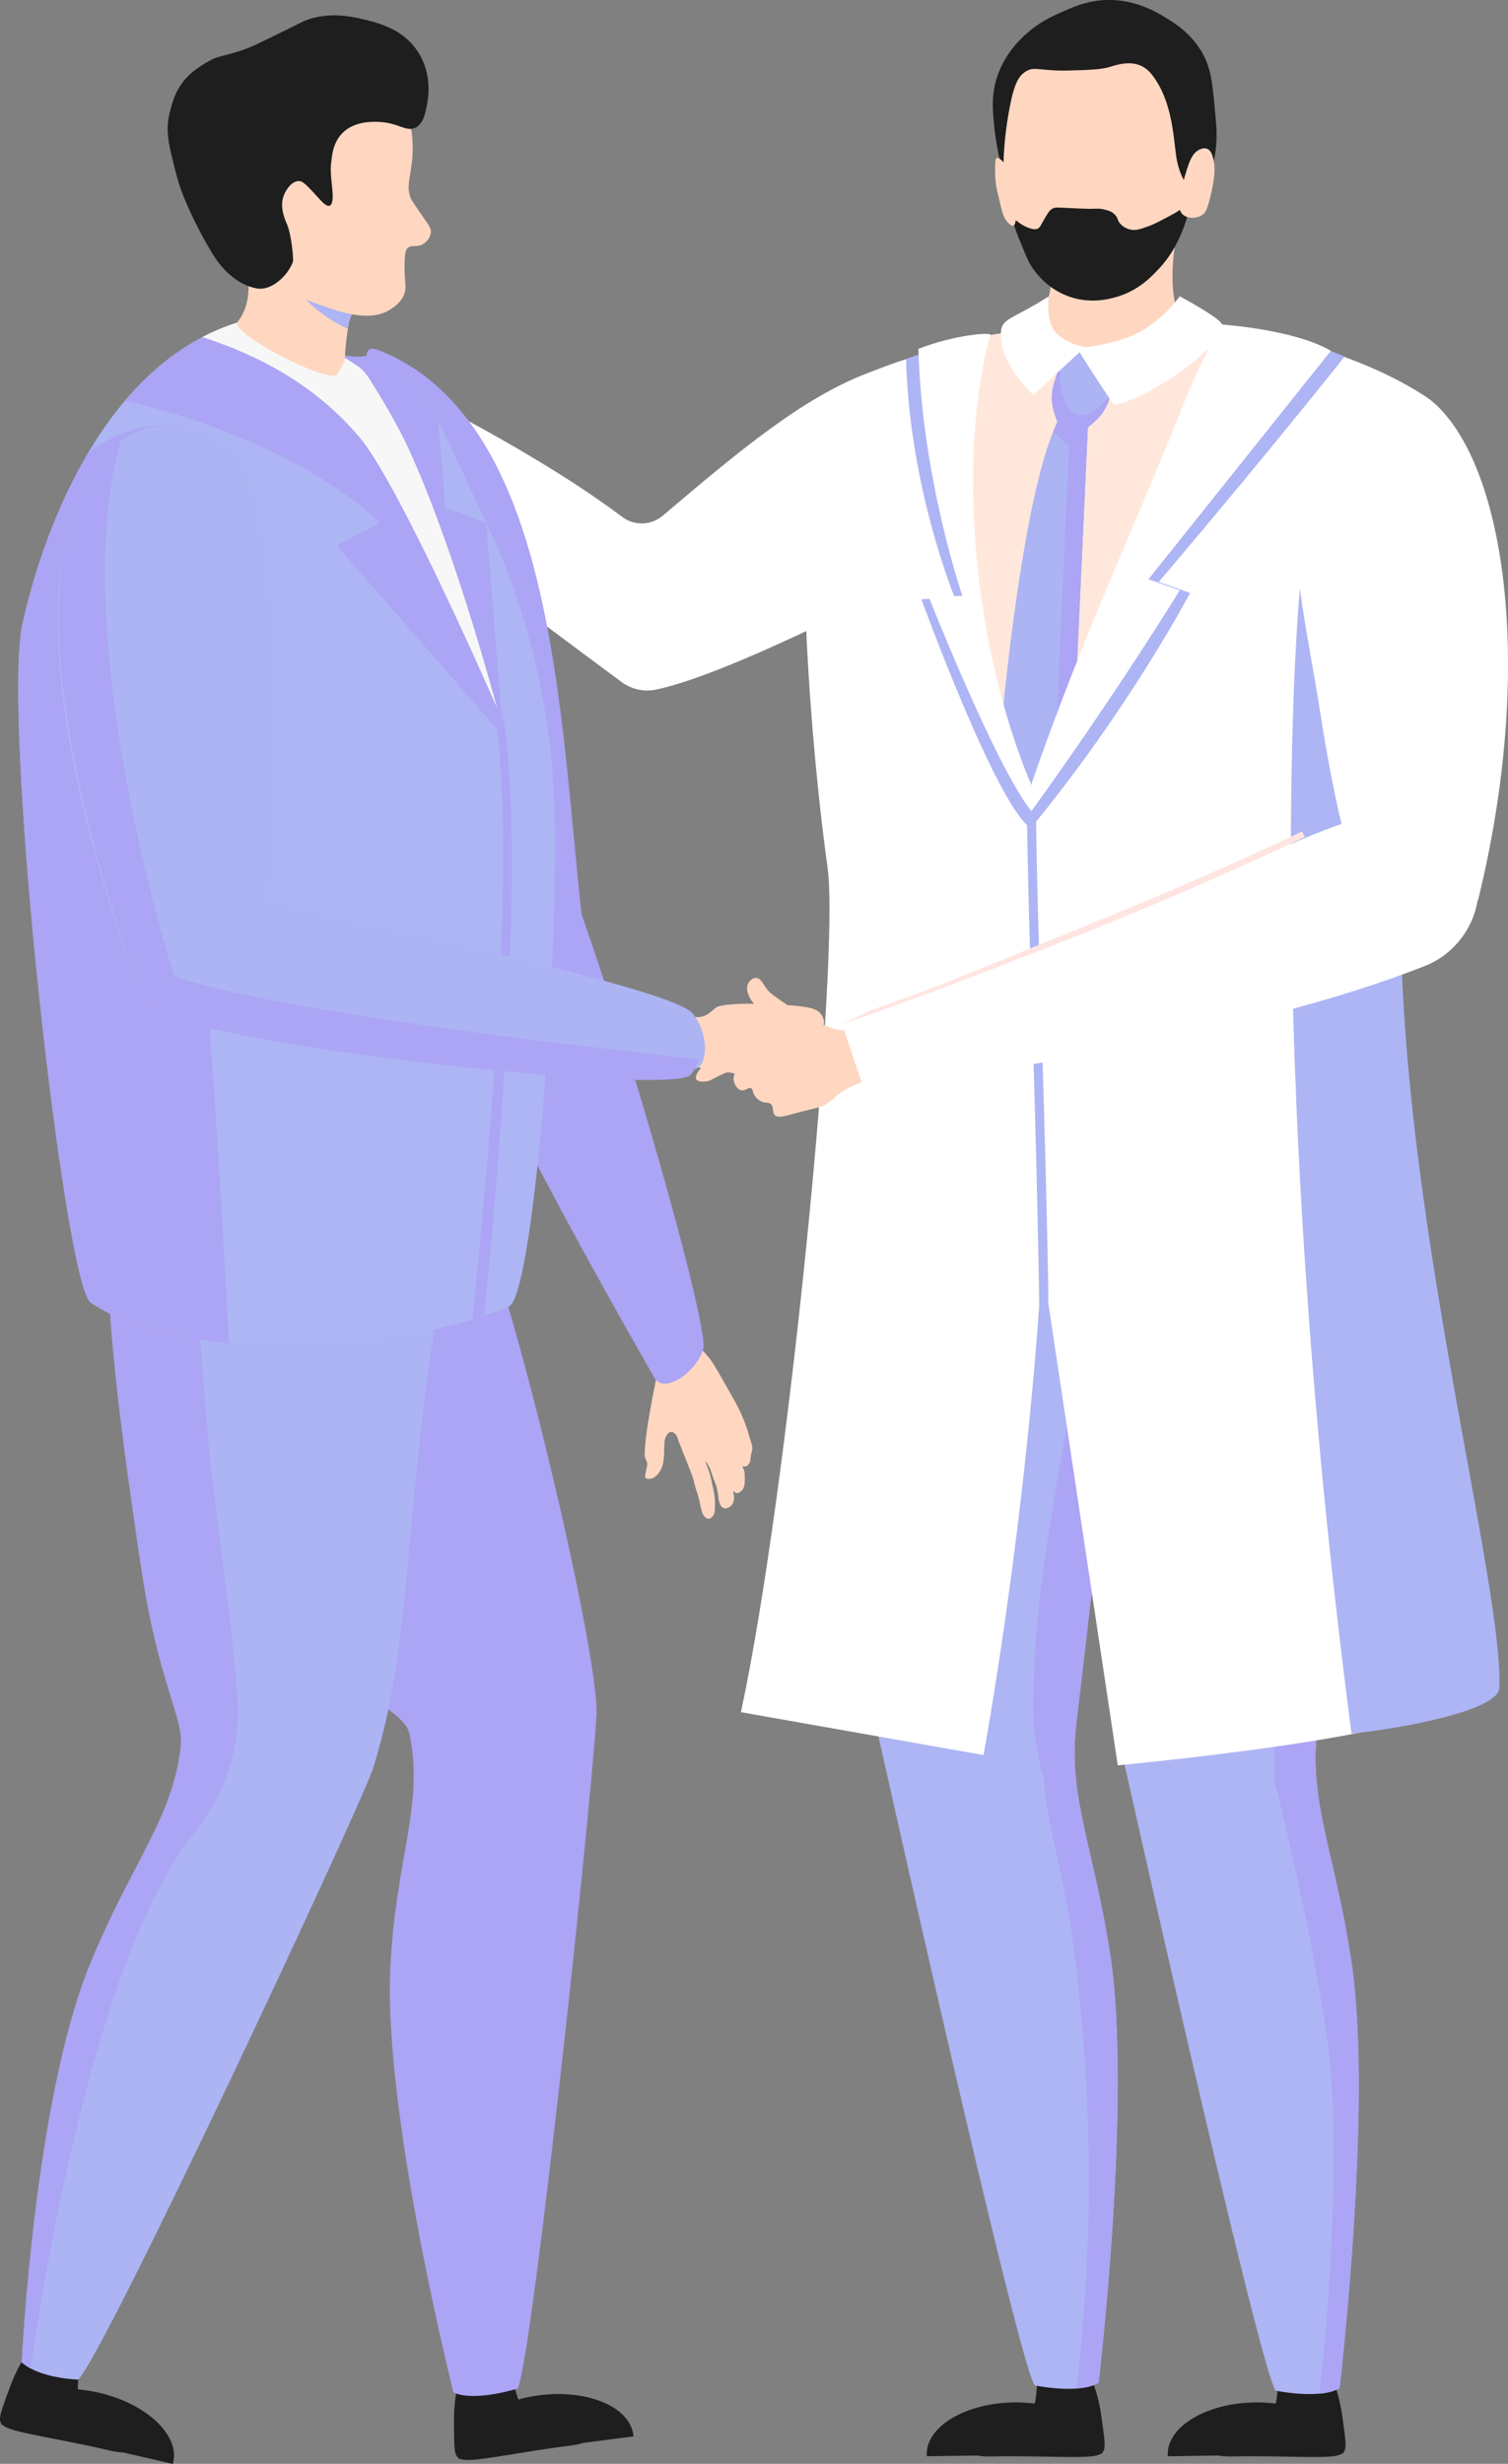 <svg width="278" height="454" viewBox="0 0 278 454" fill="none" xmlns="http://www.w3.org/2000/svg">
<rect x="0" y="0" width="278" height="454" fill="#808080" stroke="none"/>
<g clip-path="url(#clip0_2043_1461)">
<path d="M124.146 248.767C123.466 249.058 122.882 249.155 121.952 250.04C121.674 250.303 118.841 263.56 118.841 268.016C118.841 268.694 119.132 268.943 119.271 269.428C119.424 269.995 119.132 270.576 118.938 271.877C118.938 271.96 118.896 272.14 118.994 272.292C119.132 272.5 119.452 272.513 119.591 272.513C120.063 272.527 120.424 272.334 120.605 272.223C120.757 272.126 121.452 271.683 121.938 270.548C122.313 269.69 122.355 268.929 122.41 268.141C122.438 267.629 122.41 267.49 122.466 266.369C122.507 265.511 122.535 265.207 122.716 264.833C122.827 264.584 123.16 263.878 123.716 263.851C124.243 263.823 124.646 264.418 124.702 264.515C124.799 264.653 124.841 264.764 124.924 265.041C125.271 266.12 127.771 272.112 127.868 272.721C127.993 273.441 128.354 274.603 128.632 275.419C128.771 275.807 128.84 276.125 128.979 276.748C129.104 277.288 129.104 277.384 129.215 277.869C129.368 278.478 129.438 278.782 129.59 279.031C129.743 279.28 130.09 279.862 130.604 279.862C131.146 279.862 131.535 279.253 131.674 278.879C131.757 278.658 131.771 278.478 131.785 278.076C131.812 277.011 131.826 276.485 131.757 275.876C131.743 275.724 131.701 275.461 131.465 274.285C131.16 272.804 131.007 272.071 130.826 271.489C130.41 270.133 129.979 269.345 130.049 269.303C130.118 269.262 130.507 269.829 130.799 270.41C131.035 270.894 131.049 271.06 131.34 271.918C131.743 273.109 131.854 273.109 132.062 273.883C132.257 274.589 132.354 275.24 132.368 275.295C132.493 276.111 132.437 276.388 132.646 276.914C132.798 277.301 132.965 277.717 133.368 277.883C133.91 278.09 134.465 277.717 134.548 277.647C135.173 277.218 135.298 276.471 135.312 276.277C135.409 275.516 135.048 274.894 135.201 274.811C135.312 274.755 135.437 275.06 135.771 275.115C136.187 275.184 136.576 274.811 136.701 274.7C137.076 274.34 137.173 273.897 137.243 273.593C137.298 273.358 137.298 273.136 137.298 272.68C137.298 271.711 137.298 271.227 137.145 270.853C137.02 270.562 136.84 270.341 136.923 270.23C137.007 270.119 137.215 270.272 137.507 270.203C137.951 270.092 138.187 269.552 138.243 269.428C138.368 269.151 138.34 268.971 138.382 268.583C138.465 267.629 138.673 267.532 138.701 266.909C138.701 266.494 138.631 266.259 138.382 265.484C137.784 263.588 137.979 264.017 137.645 263.076C137.215 261.83 136.743 260.737 136.312 259.824C135.965 259.104 135.701 258.606 134.243 256.032C133.493 254.732 133.062 253.943 132.493 252.96C131.382 251.064 131.007 250.511 130.493 249.93C129.618 248.92 129.188 248.408 128.451 248.117C126.993 247.55 125.507 248.186 124.16 248.753L124.146 248.767Z" fill="#FFD7C0"/>
<path d="M191.49 438.239C190.712 439.193 191.823 442.75 189.115 446.292C188.101 447.621 185.171 446.016 180.255 448.064C175.199 450.167 177.38 452.769 182.685 452.644C191.115 452.436 199.767 453.087 202.142 452.464C204.087 451.938 203.837 451.122 203.059 445.379C202.323 439.927 200.226 434.917 198.101 435.028C196.531 435.111 196.045 432.731 191.504 438.252L191.49 438.239Z" fill="#1E1E1E"/>
<path d="M203.143 451.786C203.059 446.652 195.768 442.556 186.852 442.681C177.935 442.819 170.755 447.15 170.839 452.284C170.839 452.367 170.839 452.187 170.852 452.602L203.143 452.118C203.143 451.703 203.143 451.869 203.143 451.786Z" fill="#1E1E1E"/>
<path d="M165.492 202.659C155.117 231.415 161.311 317.086 161.311 317.086C161.311 317.086 187.296 433.935 190.726 439.54C190.726 439.54 198.907 441.256 202.531 439.069C202.531 439.069 208.712 387.079 204.726 360.524C201.74 340.666 196.934 331.353 198.365 318.166C198.934 312.935 206.642 249.487 208.67 222.628C209.934 205.98 207.614 199.532 202.351 194.19C192.546 184.241 172.713 182.622 165.492 202.659Z" fill="#ADB5F4"/>
<path d="M200.74 400.627C200.685 385.681 199.56 373.836 199.282 370.958C198.491 362.918 197.907 357.092 196.352 349.066C194.671 340.431 193.296 336.584 192.449 328.157C192.296 326.62 190.38 321.749 190.491 314.055C190.672 302.058 191.602 293.603 193.421 281.951C198.06 252.241 200.115 247.536 201.713 247.425C202.643 247.356 203.907 248.864 205.643 254.261C202.643 282.422 198.768 314.498 198.366 318.152C196.921 331.353 201.74 340.666 204.726 360.51C208.712 387.065 202.532 439.055 202.532 439.055C201.463 439.705 200.004 439.996 198.463 440.107C200.338 423.944 200.768 410.548 200.74 400.599V400.627Z" fill="#ACA4F4"/>
<path d="M235.905 438.239C235.127 439.193 236.238 442.75 233.53 446.292C232.516 447.621 229.586 446.016 224.67 448.064C219.614 450.167 221.795 452.769 227.1 452.644C235.53 452.436 244.182 453.087 246.557 452.464C248.502 451.938 248.252 451.122 247.474 445.379C246.738 439.927 244.641 434.917 242.516 435.028C240.947 435.111 240.46 432.731 235.919 438.252L235.905 438.239Z" fill="#1E1E1E"/>
<path d="M247.571 451.786C247.488 446.652 240.197 442.556 231.28 442.681C222.364 442.819 215.184 447.15 215.267 452.284C215.267 452.367 215.267 452.187 215.281 452.602L247.571 452.118C247.571 451.703 247.571 451.869 247.571 451.786Z" fill="#1E1E1E"/>
<path d="M205.823 189.872C195.448 218.628 205.726 318.055 205.726 318.055C205.726 318.055 231.71 434.903 235.141 440.508C235.141 440.508 243.321 442.224 246.946 440.037C246.946 440.037 253.126 388.048 249.14 361.492C246.154 341.635 241.349 332.322 242.779 319.134C243.349 313.903 251.057 250.455 253.084 223.596C254.348 206.949 252.029 200.5 246.765 195.158C236.96 185.209 213.045 169.835 205.823 189.858V189.872Z" fill="#ADB5F4"/>
<path d="M244.71 375.829C241.488 353.674 234.933 328.032 234.933 328.032C234.933 328.032 235.085 291.403 235.891 282.934C237.919 261.416 239.446 230.474 237.391 188.364C241.168 190.412 244.46 192.82 246.779 195.173C252.057 200.514 254.362 206.963 253.098 223.61C251.071 250.456 243.363 313.917 242.793 319.148C241.349 332.35 246.168 341.663 249.154 361.506C253.14 388.062 246.96 440.051 246.96 440.051C245.974 440.646 244.654 440.951 243.252 441.075C246.057 416.471 246.654 389.1 244.724 375.829H244.71Z" fill="#ACA4F4"/>
<path d="M179.922 69.356C174.519 65.842 167.547 66.022 160.714 68.471C148.076 72.996 135.604 83.679 122.161 95.04C120.036 96.839 116.939 96.922 114.703 95.248C105.773 88.522 92.329 80.344 73.885 71.072C56.039 62.119 47.331 61.953 47.331 61.953L46.262 74.601C46.262 74.601 101.981 116.392 114.578 125.664C116.397 127.006 118.689 127.532 120.897 127.075C135.452 124.086 169.978 105.598 169.978 105.598C179.2 98.07 181.908 96.313 183.519 92.12C186.283 84.952 186.824 73.854 179.922 69.356Z" fill="white"/>
<path d="M248.71 66.118C266.279 72.76 268.362 79.652 267.306 83.042C258.765 110.649 261.418 204.153 243.197 213.425C232.989 218.614 172.797 214.85 168.214 209.481C164.923 205.62 163.881 199.185 162.312 192.46C154.27 157.989 152.312 140.913 152.312 140.913C149.173 113.389 149.521 95.192 152.076 86.446C155.52 74.601 168.131 63.614 182.325 61.745C194.199 60.182 217.795 54.425 248.724 66.118H248.71Z" fill="#FFE8DB"/>
<path d="M191.116 212.069L194.032 211.778C190.532 176.685 190.532 141.287 194.032 106.526C195.241 94.57 196.865 82.489 198.893 70.63L196.004 70.145C193.963 82.074 192.324 94.21 191.116 106.235C187.602 141.176 187.602 176.782 191.116 212.055V212.069Z" fill="#C3E7F4"/>
<path d="M192.421 59.518C192.421 59.518 195.796 65.288 201.351 66.008C209.351 67.046 220.239 62.839 218.295 60.016C214.559 54.592 216.836 43.798 216.836 43.798L194.212 50.205L192.435 59.504L192.421 59.518Z" fill="#FFD7C0"/>
<path d="M200.56 78.739L197.963 135.143L190.227 145.632L184.561 134.202C184.561 134.202 188.783 85.851 196.129 75.791C196.768 74.933 200.56 78.739 200.56 78.739Z" fill="#ACB4F4"/>
<path d="M197.087 82.212C197.087 82.212 195.434 80.496 194.129 79.582C194.768 78.033 195.434 76.746 196.115 75.805C196.754 74.947 200.545 78.752 200.545 78.752L197.948 135.156L194.532 138.865L197.087 82.226V82.212Z" fill="#ACA4F4"/>
<path d="M204.684 72.746C204.184 75.472 202.462 77.092 201.796 77.687C200.671 78.711 198.99 80.233 197.24 79.804C195.101 79.278 194.365 76.22 194.143 75.251C193.574 72.871 194.199 70.934 194.463 70.145C195.004 68.54 195.254 65.288 197.337 64.527C199.546 63.724 202.74 65.952 204.018 67.862C205.226 69.674 204.865 71.695 204.67 72.733L204.684 72.746Z" fill="#ACB4F4"/>
<path d="M194.463 70.145C194.782 69.19 195.171 68.042 195.866 67.101C195.574 68.028 195.143 69.785 195.643 71.875C195.879 72.843 196.602 75.902 198.74 76.427C200.49 76.856 202.157 75.334 203.296 74.31C203.601 74.034 204.115 73.549 204.643 72.857C204.129 75.514 202.435 77.106 201.782 77.701C200.657 78.725 198.976 80.247 197.227 79.818C195.088 79.292 194.352 76.234 194.13 75.265C193.56 72.885 194.185 70.948 194.449 70.159L194.463 70.145Z" fill="#ACA4F4"/>
<path d="M217.475 54.591C217.475 54.591 224.905 58.548 225.294 59.794C226.267 62.977 212.67 73.217 205.365 74.656C205.365 74.656 200.518 67.474 198.56 64.125C198.56 64.125 205.031 63.752 209.67 61.399C214.448 58.964 217.475 54.591 217.475 54.591Z" fill="white"/>
<path d="M200.004 64.001L190.491 72.76C190.491 72.76 184.088 66.99 184.519 61.136C184.713 58.548 186.963 58.728 193.352 54.591C193.352 54.591 192.713 58.908 194.518 61.15C196.227 63.267 199.99 63.987 199.99 63.987L200.004 64.001Z" fill="white"/>
<path d="M247.654 217.659C247.654 217.659 226.544 221.686 203.809 220.87C178.13 219.956 166.7 213.785 166.7 213.785C166.7 213.785 165.158 206.893 166.7 207.35C195.018 215.736 221.864 214.144 248.529 210.533C250.307 210.284 247.64 217.659 247.64 217.659H247.654Z" fill="#4F2B1B"/>
<path d="M195.739 210.398L188.868 209.744C188.15 209.676 187.513 210.2 187.444 210.915L186.515 220.599C186.447 221.314 186.973 221.949 187.69 222.018L194.562 222.672C195.279 222.74 195.917 222.216 195.985 221.501L196.914 211.817C196.983 211.102 196.457 210.467 195.739 210.398Z" fill="#DB9B33"/>
<path d="M225.281 59.794C225.281 59.794 222.225 63.143 216.49 81.091C210.782 98.942 193.227 138.505 191.171 145.341C187.227 158.39 191.727 230.03 192.519 235.261C197.477 268.085 206.06 325.292 206.06 325.292C206.06 325.292 265.751 319.729 265.418 313.598C266.404 284.303 234.433 173.446 273.459 108.809C278.556 100.381 268.64 76.856 262.21 72.691C247.863 63.392 225.267 59.78 225.267 59.78L225.281 59.794Z" fill="white"/>
<path d="M182.311 61.745C182.311 61.745 180.186 65.841 178.422 71.861C176.103 79.762 177.894 82.959 177.047 89.02C172.714 119.63 189.977 144.234 189.977 144.234C191.38 166.098 193.935 200.403 192.157 231.525C189.408 279.833 181.311 323.396 181.311 323.396L136.591 315.494C145.354 274.741 154.882 176.74 152.562 159.885C148.715 132.015 146.424 91.483 150.062 74.67C159.729 66.146 180.339 63.17 182.325 61.745H182.311Z" fill="white"/>
<path d="M263.001 76.773C257.459 76.275 250.376 72.774 245.793 77.701C242.918 80.787 244.113 84.786 241.557 93.919C238.169 106.013 232.919 195.394 249.154 319.438C257.376 318.636 276.278 315.342 276.417 310.997C277.403 281.702 235.946 149.368 274.945 102.097C275.958 100.879 269.625 81.216 263.001 76.787V76.773Z" fill="#ADB5F4"/>
<path d="M213.6 107.245C213.6 107.245 230.169 87.886 247.89 65.703C241.002 62.714 232.808 61.386 232.808 61.386C232.808 61.386 231.252 62.382 221.086 78.268C210.975 94.058 200.74 118.385 191.213 146.116C189.504 151.07 190.032 150.766 190.032 152.593C208.128 130.673 219.392 109.266 219.392 109.266L213.614 107.231L213.6 107.245Z" fill="#ADB5F4"/>
<path d="M211.711 106.747C211.711 106.747 227.627 86.807 245.349 64.638C238.516 60.667 225.28 59.809 225.28 59.809C225.28 59.809 221.211 66.631 217.697 75.667C210.892 93.131 199.532 117.112 190.018 144.83C188.31 149.784 189.921 147.376 190.129 149.479C206.184 127.255 217.489 108.768 217.489 108.768L211.711 106.734V106.747Z" fill="white"/>
<path d="M180.741 62.991C180.227 62.784 172.741 63.904 167.033 66.174C167.658 89.934 175.963 109.985 175.963 109.985L169.866 110.442C169.866 110.442 183.685 148.414 190.018 152.593C191.004 149.936 190.879 152.842 190.129 149.479C190.129 149.479 178.38 122.246 177.977 91.332C177.894 85.215 177.977 79.085 179.255 70.962C180.38 63.752 181.088 63.13 180.741 62.991Z" fill="#ADB5F4"/>
<path d="M182.588 61.704C182.713 61.164 175.699 61.745 169.311 64.292C169.936 88.052 177.407 109.764 177.407 109.764L171.31 110.22C171.31 110.22 183.504 141.121 190.129 149.479C189.448 146.324 190.726 147.597 189.976 144.234C189.976 144.234 179.838 122.024 179.421 91.11C179.338 84.993 179.421 78.863 180.699 70.74C181.824 63.531 182.393 62.52 182.588 61.718V61.704Z" fill="white"/>
<path d="M264.834 74.67C277.722 86.945 282.777 123.699 272.555 165.559C265.556 185.845 257.639 170.125 253.695 167.621C249.779 165.13 245.973 147.805 243.46 131.752C240.39 112.213 236.39 98.14 240.737 83.928C246.126 66.284 259.348 69.439 264.834 74.67Z" fill="white"/>
<path d="M186.172 15.748C185.533 17.755 185.408 20.232 185.172 25.103C184.963 29.628 184.866 31.925 185.269 34.125C185.436 35.052 185.88 36.699 186.769 40.006C187.533 42.885 187.783 43.604 188.019 44.227C188.324 45.016 189.213 47.285 190.769 49.361C191.755 50.675 194.407 54.232 199.06 55.297C203.671 56.349 207.476 54.343 208.962 53.568C214.379 50.703 216.559 45.694 217.587 43.355C218.962 40.2 219.24 37.751 219.767 33.101C220.309 28.341 220.753 24.397 219.656 19.471C218.767 15.485 217.934 11.707 214.684 8.801C210.157 4.761 204.087 5.176 200.449 5.439C197.324 5.66 193.102 5.951 189.838 9.106C187.602 11.265 186.783 13.852 186.172 15.776V15.748Z" fill="#FFD7C0"/>
<path d="M189.268 13.091C190.671 12.191 192.129 13.146 197.087 12.994C201.073 12.883 203.059 12.828 204.823 12.261C207.781 11.32 210.406 11.264 212.364 13.769C216.128 18.571 216.309 25.268 216.85 28.908C217.545 33.502 220.003 35.841 220.961 35.896C222.031 35.965 223.475 31.772 224.017 28.257C224.447 25.49 224.267 23.428 224.017 20.785C223.517 15.277 223.267 12.537 221.586 9.645C219.517 6.089 216.559 4.276 214.948 3.293C213.239 2.242 208.906 -0.415 203.143 0.042C200.046 0.291 197.712 1.342 195.56 2.297C193.713 3.127 191.407 4.193 189.018 6.393C187.977 7.348 185.505 9.687 184.06 13.492C182.685 17.132 182.977 20.148 183.283 23.276C183.755 28.091 184.977 31.952 184.977 31.952C184.977 31.952 184.782 26.251 186.324 18.848C187.213 14.572 188.199 13.741 189.213 13.091H189.268Z" fill="#1E1E1E"/>
<path d="M191.573 240.755L192.268 234.791L193.282 240.271C193.101 226.142 192.518 205.675 192.073 191.782C191.629 177.902 191.157 163.566 190.976 149.451L189.31 149.479C189.49 163.594 189.962 177.958 190.407 191.837C190.851 205.717 191.393 226.64 191.587 240.741L191.573 240.755Z" fill="#ADB5F4"/>
<path d="M217.864 38.386C217.406 38.788 216.975 39.078 215.531 39.84C213.656 40.836 212.711 41.334 211.739 41.68C210.128 42.261 209.281 42.552 208.239 42.261C208.003 42.192 207.128 41.957 206.489 41.196C205.962 40.573 206.128 40.227 205.614 39.646C205.003 38.94 204.156 38.732 203.476 38.58C202.601 38.373 202.198 38.469 200.851 38.483C200.198 38.483 198.865 38.428 196.184 38.29C194.837 38.22 194.434 38.193 193.948 38.483C193.448 38.788 193.129 39.328 192.49 40.421C191.851 41.514 191.74 41.957 191.226 42.164C191.046 42.233 190.699 42.33 189.865 42.067C188.018 41.5 187.268 40.324 186.949 40.517C186.588 40.739 187.268 42.538 187.824 43.908C188.963 46.717 189.532 48.129 190.06 48.945C190.671 49.9 192.754 53.027 196.851 54.563C200.851 56.058 204.365 55.131 205.684 54.757C209.809 53.608 212.225 51.035 213.642 49.526C216.308 46.689 217.447 43.852 218.114 42.178C219.072 39.715 219.642 37.099 219.28 36.947C219.086 36.864 218.794 37.542 217.822 38.4L217.864 38.386Z" fill="#1E1E1E"/>
<path d="M218.92 30.901C219.295 29.697 219.864 28.106 221.183 27.538C221.378 27.455 221.989 27.192 222.558 27.428C223.156 27.677 223.461 28.355 223.669 29.227C223.975 30.472 224.142 32.34 223.058 36.533C222.489 38.733 222.183 39.218 221.697 39.564C220.711 40.269 219.072 40.352 218.142 39.605C216.614 38.373 217.559 35.26 218.906 30.901H218.92Z" fill="#FFD7C0"/>
<path d="M185.63 30.665C185.532 30.541 184.324 28.894 183.755 29.129C183.56 29.212 183.449 29.503 183.449 30.956C183.449 32.174 183.449 32.921 183.644 34.249C183.741 34.914 184.005 35.952 184.505 38.027C184.824 39.328 185.06 40.186 185.796 40.989C186.032 41.238 186.449 41.694 186.796 41.597C187.241 41.459 187.31 40.407 187.31 39.051C187.282 35.273 187.227 32.866 185.63 30.665Z" fill="#FFD7C0"/>
<path d="M94.856 175.619C99.189 173.294 107.494 170.997 107.216 168.478C103.133 131.89 102.328 77.396 69.843 64.54C61.58 61.275 78.898 87.498 74.718 96.396C61.288 124.888 83.148 181.957 85.093 186.925C87.051 182.067 90.426 178.013 94.87 175.619H94.856Z" fill="#ACA4F4"/>
<path d="M98.287 149.313C93.537 151.015 83.746 159.096 81.08 163.607C81.135 163.843 65.275 157.159 120.619 253.859C122.411 257.001 128.369 252.849 129.633 248.615C131.23 243.287 102.926 147.638 98.287 149.299V149.313Z" fill="#ACA4F4"/>
<path d="M106.772 445.753C101.578 444.411 98.898 446.431 97.689 445.255C94.467 442.127 95.078 438.419 94.162 437.588C88.856 432.745 88.704 435.181 87.134 435.319C84.996 435.526 83.635 440.799 83.69 446.334C83.746 452.174 83.621 453.018 85.635 453.267C88.079 453.557 96.592 451.676 105.022 450.665C110.328 450.029 112.119 447.137 106.786 445.767L106.772 445.753Z" fill="#1E1E1E"/>
<path d="M116.744 448.63C116.077 443.51 108.328 440.217 99.425 441.365C90.523 442.514 83.857 447.634 84.523 452.754C84.523 452.837 84.523 452.685 84.579 453.086L116.786 448.949C116.73 448.534 116.772 448.713 116.758 448.63H116.744Z" fill="#1E1E1E"/>
<path d="M23.596 447.551C19.193 444.493 15.971 445.462 15.249 443.94C13.319 439.885 15.18 436.633 14.61 435.526C11.319 429.147 10.333 431.375 8.805 430.973C6.736 430.42 3.611 434.903 1.736 440.107C-0.25 445.6 -0.653 446.348 1.139 447.275C3.333 448.396 11.972 449.572 20.221 451.551C25.415 452.796 28.11 450.693 23.582 447.565L23.596 447.551Z" fill="#1E1E1E"/>
<path d="M18.236 440.895C9.486 438.888 1.445 441.379 0.292 446.416C0.278 446.499 0.32 446.347 0.223 446.749L31.86 454.014C31.957 453.612 31.929 453.792 31.943 453.709C33.11 448.672 26.971 442.902 18.236 440.895Z" fill="#1E1E1E"/>
<path d="M86.649 221.866C72.663 205.62 42.207 201.98 33.401 212.912C28.666 218.794 31.193 227.664 35.776 243.813C39.61 257.291 37.957 262.854 52.845 293.851C61.692 312.27 74.358 314.276 75.469 319.452C78.26 332.501 72.913 342.465 71.955 362.627C70.664 389.597 83.594 440.84 83.594 440.84C87.427 442.666 95.44 440.12 95.44 440.12C98.301 434.156 110.203 321.195 109.981 314.885C109.426 299.345 92.149 228.259 86.649 221.866Z" fill="#ACA4F4"/>
<path d="M27.457 203.018C20.624 207.004 20.582 208.692 19.999 225.491C19.499 239.509 20.999 255.368 26.151 289.645C29.207 310 33.901 316.518 33.332 321.777C31.901 335.047 24.221 343.267 16.569 362.018C6.319 387.092 4.014 435.304 4.014 435.304C7.375 438.307 14.402 438.473 14.402 438.473C19.332 433.782 66.941 331.837 68.802 325.79C73.371 310.9 74.121 299.317 76.454 274.561C79.885 238.139 83.135 237.074 79.566 229.186C70.483 209.162 40.192 195.587 27.471 203.004L27.457 203.018Z" fill="#ACB4F4"/>
<path d="M38.956 271.268C37.956 262.606 35.609 229.076 33.679 201.109C31.332 201.372 29.221 201.995 27.457 203.019C20.624 207.004 20.582 208.693 19.999 225.492C19.499 239.51 20.999 255.369 26.151 289.645C29.207 310.001 33.901 316.519 33.332 321.778C31.901 335.048 24.221 343.268 16.569 362.019C6.319 387.093 4.014 435.305 4.014 435.305C4.5 435.734 5.041 436.108 5.625 436.426C8.069 419.488 17.457 361.894 35.04 338.771C40.873 331.104 42.303 326.925 43.303 321.39C44.081 317.073 43.817 313.682 43.72 312.326C42.664 298.28 40.581 285.231 38.984 271.241L38.956 271.268Z" fill="#ACA4F4"/>
<path d="M89.912 96.922C87.287 91.525 79.621 73.757 75.427 68.235C70.899 62.271 67.733 68 61.066 64.554C54.941 61.385 47.733 58.272 44.581 59.185C14.777 67.848 5.444 109.085 4.166 114.856C0.236 132.499 11.846 236.686 16.735 240.021C32.22 250.58 70.052 250.538 93.828 240.727C97.856 239.066 102.245 188.654 102.328 156.924C102.342 149.368 102.3 137.08 98.606 121.664C95.537 108.878 91.426 100.035 89.912 96.922Z" fill="#ADB5F4"/>
<path d="M63.899 66.146C63.566 65.952 63.246 65.758 62.913 65.564C63.246 65.758 63.58 65.952 63.899 66.146Z" fill="#413B7A"/>
<path d="M42.456 59.877C41.942 60.057 41.442 60.251 40.942 60.444C41.442 60.237 41.942 60.057 42.456 59.877Z" fill="#413B7A"/>
<path d="M48.094 59.282C47.775 59.213 47.483 59.158 47.178 59.116C47.469 59.158 47.775 59.213 48.094 59.282Z" fill="#413B7A"/>
<path d="M47.178 59.116C46.887 59.075 46.609 59.047 46.331 59.033C46.595 59.047 46.887 59.075 47.178 59.116Z" fill="#413B7A"/>
<path d="M62.483 65.316C62.011 65.053 61.539 64.79 61.066 64.555C61.539 64.804 62.011 65.053 62.483 65.316Z" fill="#413B7A"/>
<path d="M49.025 59.504C49.373 59.587 49.72 59.698 50.095 59.808C49.734 59.698 49.373 59.601 49.025 59.504Z" fill="#413B7A"/>
<path d="M53.414 60.984C52.831 60.749 52.275 60.542 51.72 60.334C52.275 60.528 52.845 60.749 53.414 60.984Z" fill="#413B7A"/>
<path d="M62.914 65.564C62.775 65.481 62.636 65.398 62.483 65.315C62.622 65.398 62.761 65.481 62.914 65.564Z" fill="white"/>
<path d="M65.719 67.295C65.594 67.212 65.482 67.143 65.357 67.06C65.482 67.143 65.607 67.212 65.719 67.295Z" fill="white"/>
<path d="M40.928 60.444C40.928 60.444 40.831 60.486 40.775 60.5C40.817 60.486 40.873 60.458 40.928 60.444Z" fill="white"/>
<path d="M34.276 78.725C28.137 77.48 21.554 79.32 16.207 83.527C8.166 97.116 4.888 111.618 4.166 114.87C0.236 132.514 11.846 236.701 16.735 240.036C22.651 244.062 31.818 246.553 42.22 247.536C40.387 213.494 38.762 188.406 37.178 173.184C35.706 158.972 44.998 119.866 47.525 115.437C48.956 112.946 44.47 80.787 34.276 78.725Z" fill="#ACA4F4"/>
<path d="M92.746 133.067L91.107 131.019C95.482 155.623 90.121 213.245 87.399 240.008L87.121 243.122L89.232 242.444L89.454 240.216C92.19 213.356 96.94 155.278 92.51 130.383L92.746 133.054V133.067Z" fill="#ACA4F4"/>
<path d="M143.16 185.084C142.368 184.987 133.16 184.641 131.924 185.707C131.008 186.496 130.549 186.897 129.911 187.16C128.508 187.755 127.716 187.16 125.522 187.243C124.827 187.271 123.758 187.381 122.439 187.783C120.869 195.532 121.23 197.774 122.036 198.064C122.619 198.272 123.189 197.428 125.314 196.944C126.577 196.653 127.577 196.681 128.619 196.708C129.633 196.736 130.216 196.833 133.105 197.359C138.507 198.327 142.702 199.587 143.424 199.614C144.132 199.642 144.826 199.199 145.229 198.742C145.771 198.12 146.035 197.179 146.035 197.179C146.035 197.179 147.201 196.722 147.535 196.155C147.924 195.49 147.604 194.328 147.604 194.328C147.604 194.328 149.396 193.858 149.798 193.069C150.187 192.322 149.451 190.744 149.451 190.744C149.451 190.744 151.423 189.886 151.826 188.779C152.132 187.935 151.465 187.035 151.354 186.883C150.715 185.998 149.673 185.748 148.201 185.527C145.618 185.126 145.049 185.32 143.118 185.07L143.16 185.084Z" fill="#FFD7C0"/>
<path d="M70.038 96.354L62.081 100.52L92.746 135.627L89.635 96.354L82.024 93.504C82.024 93.504 81.579 85.588 80.705 77.396C78.76 73.549 76.885 70.145 75.427 68.222C70.9 62.257 67.733 67.986 61.067 64.541C54.942 61.372 47.734 58.258 44.581 59.172C35.693 61.759 28.638 67.225 23.055 73.798C56.359 81.7 70.025 96.341 70.025 96.341L70.038 96.354Z" fill="#ACA4F4"/>
<path d="M86.635 116.877C88.94 122.675 90.329 126.398 91.162 128.764C91.107 128.584 91.065 128.39 91.01 128.183C89.885 125.152 88.149 120.599 85.468 113.777C88.149 120.586 89.885 125.138 91.01 128.183C89.065 121.139 82.635 98.666 75.399 82.849C73.302 78.282 70.538 73.661 67.927 69.551C67.358 68.665 66.622 67.89 65.733 67.309C65.608 67.226 65.497 67.157 65.372 67.074C65.039 66.852 64.705 66.645 64.372 66.437C64.219 66.34 64.067 66.257 63.914 66.16C63.58 65.967 63.261 65.773 62.928 65.579C62.789 65.496 62.65 65.413 62.497 65.33C62.025 65.067 61.553 64.804 61.081 64.569C59.358 63.683 57.553 62.798 55.761 61.995C55.373 61.815 54.97 61.649 54.581 61.483C54.192 61.317 53.803 61.151 53.414 60.999C52.831 60.764 52.275 60.556 51.72 60.348C51.164 60.155 50.623 59.975 50.095 59.809C49.734 59.698 49.373 59.601 49.026 59.504C48.748 59.629 48.484 59.753 48.22 59.892C48.484 59.753 48.748 59.615 49.026 59.504C48.706 59.421 48.401 59.352 48.095 59.283C47.776 59.214 47.484 59.158 47.178 59.117C46.887 59.075 46.609 59.048 46.331 59.034C45.665 58.992 45.067 59.034 44.581 59.186C43.998 59.352 43.415 59.546 42.845 59.739C42.706 59.781 42.581 59.836 42.443 59.878C41.929 60.058 41.429 60.252 40.929 60.445C40.887 60.459 40.831 60.487 40.776 60.501C39.582 60.985 38.415 61.538 37.29 62.12C47.387 65.344 58.108 70.851 66.316 80.621C73.802 89.519 91.607 130.383 91.607 130.383C91.607 130.383 91.454 129.802 91.162 128.75C90.329 126.384 88.94 122.661 86.635 116.863V116.877Z" fill="#F7F7F7"/>
<path d="M45.081 41.141C48.4 38.041 65.969 47.23 65.594 55.699C65.524 57.387 64.608 57.498 64.191 60.182C63.066 67.323 64.288 65.787 62.122 68.997C60.844 70.893 42.15 61.372 43.817 59.283C48.719 53.125 42.789 43.286 45.081 41.141Z" fill="#FFD7C0"/>
<path d="M59.525 57.899C61.15 59.089 62.691 59.947 64.108 60.583C64.122 60.459 64.15 60.32 64.163 60.182C64.594 57.497 65.497 57.387 65.566 55.698C65.899 48.281 52.47 40.31 46.9 40.532C48.428 44.254 52.317 52.612 59.511 57.899H59.525Z" fill="#ADB5F4"/>
<path d="M47.4 17.699C54.58 11.527 64.163 14.074 65.094 14.336C67.038 14.89 68.468 15.803 69.524 16.232C74.024 18.045 75.843 23.995 75.843 23.995C76.107 25.891 76.107 27.413 76.051 28.41C75.857 32.451 74.676 34.402 75.843 36.81C75.912 36.948 76.315 37.529 77.107 38.705C79.01 41.473 79.537 41.985 79.426 42.898C79.315 43.812 78.635 44.6 77.954 45.002C76.829 45.652 75.982 45.029 75.218 45.638C74.801 45.97 74.621 46.524 74.579 48.572C74.524 52.018 74.996 52.723 74.579 54.024C74.065 55.615 72.718 56.515 72.052 56.958C68.329 59.449 62.941 57.567 59.413 56.321C55.469 54.938 50.941 53.36 46.983 48.766C41.303 42.179 41.261 34.582 41.289 33.018C41.331 30.278 41.456 22.792 47.4 17.685V17.699Z" fill="#FFD7C0"/>
<path d="M39.026 10.973C40.47 10.24 42.526 10.115 45.776 8.828C46.678 8.468 47.276 8.192 49.428 7.14C56.164 3.86 55.858 3.943 56.331 3.764C60.691 2.089 64.941 3.085 66.747 3.501C69.58 4.165 74.399 5.286 77.163 9.728C79.732 13.851 78.913 18.21 78.732 19.207C78.413 20.881 78.066 22.735 76.649 23.497C74.885 24.424 73.496 22.583 69.747 22.459C68.622 22.417 65.288 22.32 63.108 24.535C61.483 26.195 61.247 28.381 61.15 29.212C60.983 30.692 60.816 30.803 61.247 34.706C61.511 37.086 61.289 39.327 59.067 36.864C56.317 33.82 55.775 33.336 55.025 33.363C53.706 33.419 52.678 35.024 52.289 36.089C51.553 38.123 52.428 40.213 52.942 41.417C53.678 43.147 54.192 47.741 53.983 48.294C53.039 50.799 50.081 53.622 47.373 53.152C44.331 52.626 41.901 50.481 40.304 48.419C38.665 46.33 33.998 37.888 32.623 32.588C31.179 27.081 30.471 24.327 31.193 21.172C32.082 17.311 33.193 13.962 39.04 10.987L39.026 10.973Z" fill="#1E1E1E"/>
<path d="M35.109 169.904C39.442 167.579 44.595 166.942 49.664 167.911C49.581 166.098 49.664 164.05 49.942 161.532C52.192 139.972 50.956 101.959 45.664 87.014C44.873 84.772 40.512 79.887 34.318 78.711C25.582 77.05 19.152 81.797 14.957 90.681C1.528 119.173 23.387 176.242 25.332 181.209C27.29 176.352 30.665 172.298 35.109 169.904Z" fill="#ACB4F4"/>
<path d="M56.928 167.828C50.275 166.306 46.831 165.406 42.942 162.404C38.914 165.614 27.443 156.052 26.415 160.854C25.36 165.78 27.082 178.317 29.54 182.953C29.776 183.036 15.707 192.93 127.355 197.082C130.979 197.22 130.577 189.997 127.632 186.689C123.938 182.524 79.857 173.059 56.928 167.814V167.828Z" fill="#ACB4F4"/>
<path d="M32.554 181.196C30.568 175.522 12.444 115.756 22.221 81.23C19.318 83.347 16.902 86.571 14.971 90.681C1.541 119.174 24.874 180.061 26.818 185.029C27.846 182.483 30.804 183.189 32.568 181.21L32.554 181.196Z" fill="#ACA4F4"/>
<path d="M30.86 179.3C26.624 180.324 25.554 182.566 26.804 185.029C30.832 191.879 124.188 202.34 127.396 197.981C128.021 197.137 128.549 196.182 128.938 195.186C42.553 185.804 31.915 179.743 30.86 179.314V179.3Z" fill="#ACA4F4"/>
<path d="M167.02 184.573C167.047 185.237 156.881 189.79 155.201 189.831C154.687 189.831 153.951 189.79 151.52 188.696C148.312 187.271 146.035 185.79 145.035 185.112C142.965 183.715 141.924 183.009 141.368 182.248C140.646 181.265 140.257 180.269 139.438 180.2C138.827 180.158 138.229 180.643 137.952 181.155C137.354 182.248 138.063 183.825 138.827 184.752C140.41 186.662 142.521 186.192 143.021 187.7C143.354 188.696 142.701 189.72 142.507 190.011C141.813 191.104 140.813 191.339 138.271 192.253C137.132 192.668 135.646 193.291 132.688 194.536C131.438 195.062 130.258 195.574 129.244 196.764C128.98 197.082 127.994 198.245 128.355 198.881C128.66 199.407 129.758 199.31 130.022 199.282C130.827 199.213 131.23 198.909 132.16 198.438C133.105 197.968 134.966 197.041 135.382 197.497C135.632 197.76 135.132 198.203 135.257 199.075C135.368 199.864 135.952 200.763 136.688 200.902C137.479 201.054 137.966 200.251 138.479 200.528C138.868 200.735 138.66 201.22 139.174 201.967C139.59 202.562 140.146 202.853 140.34 202.963C141.174 203.365 141.535 203.019 142.007 203.365C142.743 203.891 142.271 204.928 142.854 205.496C143.396 206.022 144.382 205.745 146.229 205.247C151.298 203.904 151.201 204.07 151.965 203.655C153.756 202.687 153.631 202.133 155.617 200.929C156.104 200.639 157.534 199.808 160.048 199.13C166.603 197.345 170.603 197.913 171.506 197.677C173.047 197.262 166.978 184.559 166.978 184.559L167.02 184.573Z" fill="#FFD7C0"/>
<path d="M262.806 177.944C223.266 193.581 159.242 200.514 159.242 200.514L155.256 188.71C155.256 188.71 176.06 181.016 194.712 173.889C234.057 158.847 250.209 147.154 260.681 150.392C278.375 155.844 273.889 173.557 262.792 177.944H262.806Z" fill="white"/>
<path d="M155.256 188.71C155.256 188.71 157.603 187.838 161.436 186.413C162.075 187.852 162.714 189.361 163.325 190.938C164.478 193.886 165.228 197.096 166.019 199.808C161.603 200.514 159.242 200.514 159.242 200.514L155.256 188.71Z" fill="white"/>
<path d="M155.256 188.71L160.644 186.108C173.56 181.735 187.074 175.826 199.726 170.762C213.461 165.254 226.655 159.511 240.043 153.215L240.529 154.253C227.127 160.563 213.92 166.306 200.156 171.827C187.49 176.906 168.2 184.337 155.27 188.71H155.256Z" fill="#FFE5E1"/>
</g>
<defs>
<clipPath id="clip0_2043_1461">
<rect width="278" height="454" fill="white"/>
</clipPath>
</defs>
</svg>

